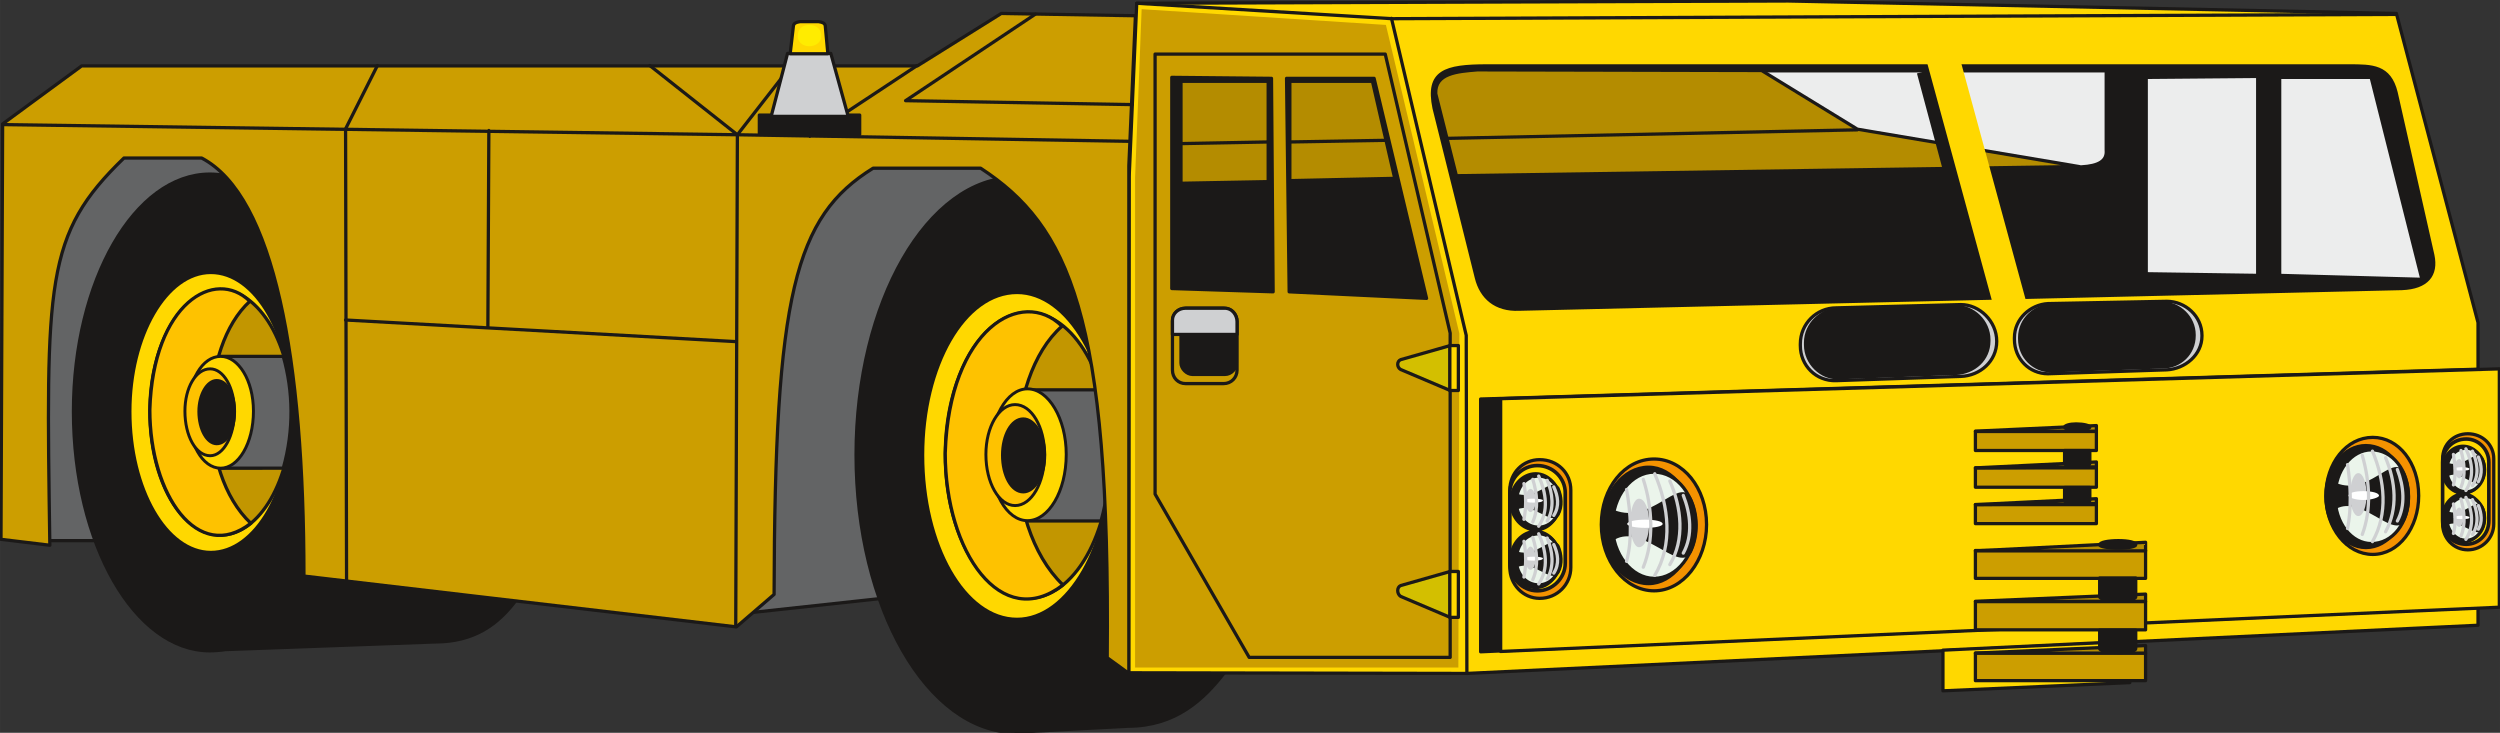 <svg xmlns="http://www.w3.org/2000/svg" version="1.2" width="76.25mm" height="84.472" viewBox="0 0 7625 2235" preserveAspectRatio="xMidYMid" fill-rule="evenodd" stroke-width="28.222" stroke-linejoin="round" xml:space="preserve"><rect x="0" y="0" width="7625" height="2235" fill="#333333" stroke="none"/><defs class="ClipPathGroup"><clipPath id="a" clipPathUnits="userSpaceOnUse"><path d="M0 0h7625v2235H0z"/></clipPath></defs><g class="SlideGroup"><g class="Slide" clip-path="url(#a)"><g class="Page"><g class="com.sun.star.drawing.ClosedBezierShape"><path class="BoundingBox" fill="none" d="M121 462h3069v1414H121z"/><path fill="#636465" d="m2276 1870 424-46c-84-389-89-659 43-954 97-185 254-287 440-360h-556c-282 195-298 655-351 1360Zm0 0ZM129 1649h183c-94-407-49-641 61-878 88-170 218-249 373-203L634 467H357C89 743 129 832 129 1649Z"/><path fill="none" stroke="#1B1918" stroke-width="10" stroke-linecap="round" d="m2276 1870 424-46c-84-389-89-659 43-954 97-185 254-287 440-360h-556c-282 195-298 655-351 1360ZM129 1649h183c-94-407-49-641 61-878 88-170 218-249 373-203L634 467H357C89 743 129 832 129 1649Z"/></g><g class="com.sun.star.drawing.ClosedBezierShape"><path class="BoundingBox" fill="none" d="M2606 536h987v1704h-987z"/><path fill="#1B1918" d="M3098 541c-269 0-487 381-487 846 0 466 218 847 487 847 270 0 489-381 489-847 0-465-219-846-489-846Z"/><path fill="none" stroke="#1B1918" stroke-width="10" stroke-linecap="round" d="M3098 541c-269 0-487 381-487 846 0 466 218 847 487 847 270 0 489-381 489-847 0-465-219-846-489-846Z"/></g><g class="com.sun.star.drawing.ClosedBezierShape"><path class="BoundingBox" fill="none" d="M2809 887h587v1008h-587z"/><path fill="#FFD800" d="M3102 892c-161 0-288 223-288 496 0 275 127 501 288 501 157 0 287-226 287-501 0-273-130-496-287-496Z"/><path fill="none" stroke="#1B1918" stroke-width="10" stroke-linecap="round" d="M3102 892c-161 0-288 223-288 496 0 275 127 501 288 501 157 0 287-226 287-501 0-273-130-496-287-496Z"/></g><g class="com.sun.star.drawing.ClosedBezierShape"><path class="BoundingBox" fill="none" d="M2878 948h515v883h-515z"/><path fill="#C29600" d="M3135 953c-138 0-252 195-252 434 0 242 114 438 252 438 141 0 252-196 252-438 0-239-111-434-252-434Z"/><path fill="none" stroke="#1B1918" stroke-width="10" stroke-linecap="round" d="M3135 953c-138 0-252 195-252 434 0 242 114 438 252 438 141 0 252-196 252-438 0-239-111-434-252-434Z"/></g><g class="com.sun.star.drawing.ClosedBezierShape"><path class="BoundingBox" fill="none" d="M2878 946h370v888h-370z"/><path fill="#FEC200" d="M3239 995c-179 157-189 605 3 789-187 145-359-99-359-402 12-380 234-508 356-387Z"/><path fill="none" stroke="#1B1918" stroke-width="10" stroke-linecap="round" d="M3239 995c-179 157-189 605 3 789-187 145-359-99-359-402 12-380 234-508 356-387Z"/></g><g class="com.sun.star.drawing.ClosedBezierShape"><path class="BoundingBox" fill="none" d="M3129 1184h262v411h-262z"/><path fill="#636465" d="M3134 1189h224c33 127 38 265 0 400h-224v-400Z"/><path fill="none" stroke="#1B1918" stroke-width="10" stroke-linecap="round" d="M3134 1189h224c33 127 38 265 0 400h-224v-400Z"/></g><g class="com.sun.star.drawing.ClosedBezierShape"><path class="BoundingBox" fill="none" d="M3015 1181h243v413h-243z"/><path fill="#FFD800" d="M3134 1186c-64 0-114 91-114 200 0 113 50 202 114 202s118-89 118-202c0-109-54-200-118-200Z"/><path fill="none" stroke="#1B1918" stroke-width="9" stroke-linecap="round" d="M3134 1186c-64 0-114 91-114 200 0 113 50 202 114 202s118-89 118-202c0-109-54-200-118-200Z"/></g><g class="com.sun.star.drawing.ClosedBezierShape"><path class="BoundingBox" fill="none" d="M3002 1229h190v319h-190z"/><path fill="#FEC200" d="M3096 1234c-49 0-89 68-89 152 0 87 40 156 89 156 50 0 90-69 90-156 0-84-40-152-90-152Z"/><path fill="none" stroke="#1B1918" stroke-width="9" stroke-linecap="round" d="M3096 1234c-49 0-89 68-89 152 0 87 40 156 89 156 50 0 90-69 90-156 0-84-40-152-90-152Z"/></g><g class="com.sun.star.drawing.ClosedBezierShape"><path class="BoundingBox" fill="none" d="M3053 1273h139v233h-139z"/><path fill="#1B1918" d="M3121 1278c-36 0-63 50-63 110 0 62 27 112 63 112 34 0 65-50 65-112 0-60-31-110-65-110Z"/><path fill="none" stroke="#1B1918" stroke-width="10" stroke-linecap="round" d="M3121 1278c-36 0-63 50-63 110 0 62 27 112 63 112 34 0 65-50 65-112 0-60-31-110-65-110Z"/></g><g class="com.sun.star.drawing.ClosedBezierShape"><path class="BoundingBox" fill="none" d="M3094 2019h647v220h-647z"/><path fill="#1B1918" d="m3099 2233 341-18c145 0 231-81 295-164h-293l-39-27c-58 99-175 191-304 209Z"/><path fill="none" stroke="#1B1918" stroke-width="10" stroke-linecap="round" d="m3099 2233 341-18c145 0 231-81 295-164h-293l-39-27c-58 99-175 191-304 209Z"/></g><g class="com.sun.star.drawing.ClosedBezierShape"><path class="BoundingBox" fill="none" d="M219 526h850v1465H219z"/><path fill="#1B1918" d="M640 531c-229 0-416 325-416 724 0 403 187 730 416 730 232 0 423-327 423-730 0-399-191-724-423-724Z"/><path fill="none" stroke="#1B1918" stroke-width="10" stroke-linecap="round" d="M640 531c-229 0-416 325-416 724 0 403 187 730 416 730 232 0 423-327 423-730 0-399-191-724-423-724Z"/></g><g class="com.sun.star.drawing.ClosedBezierShape"><path class="BoundingBox" fill="none" d="M391 826h505v865H391z"/><path fill="#FFD800" d="M643 831c-136 0-247 193-247 424 0 237 111 430 247 430 138 0 247-193 247-430 0-231-109-424-247-424Z"/><path fill="none" stroke="#1B1918" stroke-width="10" stroke-linecap="round" d="M643 831c-136 0-247 193-247 424 0 237 111 430 247 430 138 0 247-193 247-430 0-231-109-424-247-424Z"/></g><g class="com.sun.star.drawing.ClosedBezierShape"><path class="BoundingBox" fill="none" d="M451 878h445v760H451z"/><path fill="#C29600" d="M673 884c-120 0-216 167-216 371 0 210 96 377 216 377 118 0 217-167 217-377 0-204-99-371-217-371Z"/><path fill="none" stroke="#1B1918" stroke-width="10" stroke-linecap="round" d="M673 884c-120 0-216 167-216 371 0 210 96 377 216 377 118 0 217-167 217-377 0-204-99-371-217-371Z"/></g><g class="com.sun.star.drawing.ClosedBezierShape"><path class="BoundingBox" fill="none" d="M452 876h319v764H452z"/><path fill="#FEC200" d="M762 919c-153 139-163 521 3 677-161 125-308-86-308-346 10-326 199-435 305-331Z"/><path fill="none" stroke="#1B1918" stroke-width="10" stroke-linecap="round" d="M762 919c-153 139-163 521 3 677-161 125-308-86-308-346 10-326 199-435 305-331Z"/></g><g class="com.sun.star.drawing.ClosedBezierShape"><path class="BoundingBox" fill="none" d="M668 1082h226v352H668z"/><path fill="#636465" d="M673 1087h191c30 106 33 224 0 341H673v-341Z"/><path fill="none" stroke="#1B1918" stroke-width="10" stroke-linecap="round" d="M673 1087h191c30 106 33 224 0 341H673v-341Z"/></g><g class="com.sun.star.drawing.ClosedBezierShape"><path class="BoundingBox" fill="none" d="M569 1082h210v352H569z"/><path fill="#FFD800" d="M673 1087c-56 0-99 73-99 167 0 98 43 174 99 174 54 0 100-76 100-174 0-94-46-167-100-167Z"/><path fill="none" stroke="#1B1918" stroke-width="9" stroke-linecap="round" d="M673 1087c-56 0-99 73-99 167 0 98 43 174 99 174 54 0 100-76 100-174 0-94-46-167-100-167Z"/></g><g class="com.sun.star.drawing.ClosedBezierShape"><path class="BoundingBox" fill="none" d="M559 1120h162v276H559z"/><path fill="#FEC200" d="M641 1125c-44 0-77 58-77 129 0 75 33 136 77 136 41 0 74-61 74-136 0-71-33-129-74-129Z"/><path fill="none" stroke="#1B1918" stroke-width="9" stroke-linecap="round" d="M641 1125c-44 0-77 58-77 129 0 75 33 136 77 136 41 0 74-61 74-136 0-71-33-129-74-129Z"/></g><g class="com.sun.star.drawing.ClosedBezierShape"><path class="BoundingBox" fill="none" d="M602 1156h119v203H602z"/><path fill="#1B1918" d="M661 1161c-29 0-54 43-54 94 0 55 25 98 54 98 31 0 54-43 54-98 0-51-23-94-54-94Z"/><path fill="none" stroke="#1B1918" stroke-width="10" stroke-linecap="round" d="M661 1161c-29 0-54 43-54 94 0 55 25 98 54 98 31 0 54-43 54-98 0-51-23-94-54-94Z"/></g><g class="com.sun.star.drawing.ClosedBezierShape"><path class="BoundingBox" fill="none" d="M635 1753h944v236H635z"/><path fill="#1B1918" d="m640 1983 686-25c122 0 193-55 247-126l-636-74c-51 84-186 210-297 225Z"/><path fill="none" stroke="#1B1918" stroke-width="10" stroke-linecap="round" d="m640 1983 686-25c122 0 193-55 247-126l-636-74c-51 84-186 210-297 225Z"/></g><g class="com.sun.star.drawing.PolyPolygonShape"><path class="BoundingBox" fill="none" d="M3436-3h4128v2063H3436z"/><path fill="#FFD800" d="m3467 10-23 529-2 1513 1032 2 3084-147V984L7309 41 5454 3l-1987 7Z"/><path fill="none" stroke="#1B1918" stroke-width="10" stroke-linecap="round" d="m3467 10-23 529-2 1513 1032 2 3084-147V984L7309 41 5454 3l-1987 7Z"/></g><g fill="none" class="com.sun.star.drawing.PolyLineShape"><path class="BoundingBox" d="M3462 5h3852v58H3462z"/><path stroke="#1B1918" stroke-width="10" stroke-linecap="round" d="m3467 10 779 47 3062-13"/></g><g fill="none" class="com.sun.star.drawing.PolyLineShape"><path class="BoundingBox" d="M4239 50h241v2009h-241z"/><path stroke="#1B1918" stroke-width="10" stroke-linecap="round" d="m4244 56 228 967 2 1030"/></g><g class="com.sun.star.drawing.PolyPolygonShape"><path class="BoundingBox" fill="none" d="M3462 28h990v2009h-990z"/><path fill="#CC9E00" d="M3462 2036V542l20-514 745 48 224 941-3 1019h-986Z"/></g><g fill="none" class="com.sun.star.drawing.PolyPolygonShape"><path class="BoundingBox" d="M3518 160h911v1851h-911z"/><path stroke="#1B1918" stroke-width="10" stroke-linecap="round" d="M3523 165h702l198 851v989h-613l-287-498V165Z"/></g><g class="com.sun.star.drawing.ClosedBezierShape"><path class="BoundingBox" fill="none" d="M3568 196h3998v1798H3568z"/><path fill="#1B1918" d="m4633 943 2693-63c76-3 107-41 94-102l-112-496c-20-81-73-81-144-81H4536c-129 0-185 17-162 129l129 517c15 61 59 99 130 96Zm0 0Zm-755-704-304-3v644l309 10-5-651Zm0 0Zm54 651-8-651h267l160 671-419-20Zm0 0Zm584 327 3044-91v727l-3044 135v-771Z"/><path fill="none" stroke="#1B1918" stroke-width="10" stroke-linecap="round" d="m4633 943 2693-63c76-3 107-41 94-102l-112-496c-20-81-73-81-144-81H4536c-129 0-185 17-162 129l129 517c15 61 59 99 130 96Zm-755-704-304-3v644l309 10-5-651Zm54 651-8-651h267l160 671-419-20Zm584 327 3044-91v727l-3044 135v-771Z"/></g><g class="com.sun.star.drawing.ClosedBezierShape"><path class="BoundingBox" fill="none" d="M4374 211h3019v648H4374z"/><path fill="#ECEDED" d="m4439 537 1909-28c53-3 79-18 76-51V216H4508c-99 5-119 15-129 66l60 255Zm0 0Zm2514 303 434 12-155-616h-279v604Zm0 0Zm-67-607-340 3v599l340 5V233Z"/><path fill="none" stroke="#1B1918" stroke-width="10" stroke-linecap="round" d="m4439 537 1909-28c53-3 79-18 76-51V216H4508c-99 5-119 15-129 66l60 255Zm2514 303 434 12-155-616h-279v604Zm-67-607-340 3v599l340 5V233Z"/></g><g class="com.sun.star.drawing.PolyPolygonShape"><path class="BoundingBox" fill="none" d="M4571 1120h3058v873H4571z"/><path fill="#FFD800" d="m4577 1216 3046-91v727l-3046 135v-771Z"/><path fill="none" stroke="#1B1918" stroke-width="10" stroke-linecap="round" d="m4577 1216 3046-91v727l-3046 135v-771Z"/></g><g class="com.sun.star.drawing.ClosedBezierShape"><path class="BoundingBox" fill="none" d="M4600 1397h198v434h-198z"/><path fill="#F49200" d="M4696 1402c54 0 95 40 95 93v236c0 51-41 94-95 94-51 0-91-43-91-94v-236c0-53 40-93 91-93Z"/><path fill="none" stroke="#1B1918" stroke-width="10" stroke-linecap="round" d="M4696 1402h0c54 0 95 40 95 93v236c0 51-41 94-95 94h0c-51 0-91-43-91-94v-236c0-53 40-93 91-93Z"/></g><g class="com.sun.star.drawing.ClosedBezierShape"><path class="BoundingBox" fill="none" d="M4599 1414h182v395h-182z"/><path fill="#FFD800" d="M4689 1420c47 0 85 38 85 83v215c0 45-38 84-85 84-46 0-84-39-84-84v-215c0-45 38-83 84-83Z"/><path fill="none" stroke="#1B1918" stroke-width="11" stroke-linecap="round" d="M4689 1420h0c47 0 85 38 85 83v215c0 45-38 84-85 84h0c-46 0-84-39-84-84v-215c0-45 38-83 84-83Z"/></g><g class="com.sun.star.drawing.ClosedBezierShape"><path class="BoundingBox" fill="none" d="M4879 1395h332v413h-332z"/><path fill="#F49200" d="M5045 1400c88 0 160 88 160 200 0 110-72 202-160 202-90 0-161-92-161-202 0-112 71-200 161-200Z"/><path fill="none" stroke="#1B1918" stroke-width="10" stroke-linecap="round" d="M5045 1400c88 0 160 88 160 200 0 110-72 202-160 202-90 0-161-92-161-202 0-112 71-200 161-200Z"/></g><g class="com.sun.star.drawing.ClosedBezierShape"><path class="BoundingBox" fill="none" d="M4603 1419h569v379h-569z"/><path fill="#1B1918" d="M4684 1621c40 0 73 38 73 85 0 48-33 86-73 86-41 0-76-38-76-86 0-47 35-85 76-85Zm0 0Zm344-196c73 0 137 81 137 176 0 100-64 179-137 179-77 0-140-79-140-179 0-95 63-176 140-176Zm0 0Zm-344 20c40 0 73 38 73 85 0 48-33 86-73 86-41 0-76-38-76-86 0-47 35-85 76-85Z"/><path fill="none" stroke="#1B1918" stroke-width="10" stroke-linecap="round" d="M4684 1621c40 0 73 38 73 85 0 48-33 86-73 86-41 0-76-38-76-86 0-47 35-85 76-85Zm344-196c73 0 137 81 137 176 0 100-64 179-137 179-77 0-140-79-140-179 0-95 63-176 140-176Zm-344 20c40 0 73 38 73 85 0 48-33 86-73 86-41 0-76-38-76-86 0-47 35-85 76-85Z"/></g><g class="com.sun.star.drawing.ClosedBezierShape"><path class="BoundingBox" fill="none" d="M4620 1435h558v355h-558z"/><path fill="#EBF5EB" d="M4693 1628c36 0 66 33 66 80 0 43-30 76-66 76-38 0-68-33-68-76 0-47 30-80 68-80Zm0 0Zm0-176c36 0 66 33 66 80 0 43-30 76-66 76-38 0-68-33-68-76 0-47 30-80 68-80Zm0 0Zm352-12c71 0 127 73 127 163 0 86-56 161-127 161-69 0-127-75-127-161 0-90 58-163 127-163Z"/><path fill="none" stroke="#1B1918" stroke-width="10" stroke-linecap="round" d="M4693 1628c36 0 66 33 66 80 0 43-30 76-66 76-38 0-68-33-68-76 0-47 30-80 68-80Zm0-176c36 0 66 33 66 80 0 43-30 76-66 76-38 0-68-33-68-76 0-47 30-80 68-80Zm352-12c71 0 127 73 127 163 0 86-56 161-127 161-69 0-127-75-127-161 0-90 58-163 127-163Z"/></g><g class="com.sun.star.drawing.ClosedBezierShape"><path class="BoundingBox" fill="none" d="M4621 1478h559v280h-559z"/><path fill="#1B1918" d="M4627 1687c61 20 105-51 125-21 10 23 14 54 0 79-20 28-76-43-125-20-1-13-1-26 0-38Zm0 0Zm296-126c115 44 197-100 232-40 23 45 26 112 0 163-38 54-143-92-232-43-5-26-5-54 0-80Zm0 0Zm-296-50c61 20 105-50 125-21 10 23 14 54 0 79-20 28-76-43-125-20-1-13-1-26 0-38Z"/><path fill="none" stroke="#1B1918" stroke-width="10" stroke-linecap="round" d="M4627 1687c61 20 105-51 125-21 10 23 14 54 0 79-20 28-76-43-125-20-1-13-1-26 0-38Zm296-126c115 44 197-100 232-40 23 45 26 112 0 163-38 54-143-92-232-43-5-26-5-54 0-80Zm-296-50c61 20 105-50 125-21 10 23 14 54 0 79-20 28-76-43-125-20-1-13-1-26 0-38Z"/></g><g class="com.sun.star.drawing.ClosedBezierShape"><path class="BoundingBox" fill="none" d="M4650 1491h381v248h-381z"/><path fill="#CFD0D2" d="M4668 1667c8 0 16 18 16 35 0 21-8 36-16 36-7 0-17-15-17-36 0-17 10-35 17-35Zm0 0Zm331-146c18 0 31 33 31 74s-13 74-31 74c-15 0-27-33-27-74s12-74 27-74Zm0 0Zm-331-30c8 0 16 15 16 35s-8 36-16 36c-7 0-17-16-17-36s10-35 17-35Z"/></g><g class="com.sun.star.drawing.ClosedBezierShape"><path class="BoundingBox" fill="none" d="M4647 1521h425v190h-425z"/><path fill="#FFF" d="M4678 1698c15 0 28 2 28 5 0 5-13 7-28 7-18 0-30-2-30-7 0-3 12-5 30-5Zm0 0Zm340-113c30 0 53 5 53 13 0 7-23 12-53 12-28 0-55-5-55-12 0-8 27-13 55-13Zm0 0Zm-340-64c15 0 28 2 28 5 0 5-13 7-28 7-18 0-30-2-30-7 0-3 12-5 30-5Z"/></g><g fill="none" class="com.sun.star.drawing.OpenBezierShape"><path class="BoundingBox" d="M4643 1440h517v347h-517z"/><path stroke="#CFD0D2" stroke-width="10" stroke-linecap="round" d="M4739 1661c13 28 18 59 0 87m-20-107c17 41 22 86 0 125"/><path stroke="#CFD0D2" stroke-width="10" stroke-linecap="round" d="M4693 1628c23 51 31 107 0 153m-18-142c13 40 18 88 0 129m-27-117c7 36 7 76 0 109m486-249c22 55 30 122 0 176m-41-220c36 82 46 179 0 255"/><path stroke="#CFD0D2" stroke-width="10" stroke-linecap="round" d="M5047 1445c43 101 56 216 0 310m-35-293c28 87 33 187 0 268m-51-237c13 71 18 153 0 219m-222-227c13 28 18 59 0 87m-20-107c17 40 22 86 0 124"/><path stroke="#CFD0D2" stroke-width="10" stroke-linecap="round" d="M4693 1452c23 51 31 107 0 153m-18-143c13 41 18 89 0 130m-27-117c7 36 7 74 0 109"/></g><g class="com.sun.star.drawing.ClosedBezierShape"><path class="BoundingBox" fill="none" d="M7089 1329h294v368h-294z"/><path fill="#F49200" d="M7237 1334c79 0 140 78 140 178 0 98-61 179-140 179-80 0-143-81-143-179 0-100 63-178 143-178Z"/><path fill="none" stroke="#1B1918" stroke-width="10" stroke-linecap="round" d="M7237 1334c79 0 140 78 140 178 0 98-61 179-140 179-80 0-143-81-143-179 0-100 63-178 143-178Z"/></g><g class="com.sun.star.drawing.ClosedBezierShape"><path class="BoundingBox" fill="none" d="M7445 1318h167v366h-167z"/><path fill="#F49200" d="M7527 1323c44 0 79 33 79 76v199c0 43-35 79-79 79s-77-36-77-79v-199c0-43 33-76 77-76Z"/><path fill="none" stroke="#1B1918" stroke-width="10" stroke-linecap="round" d="M7527 1323h0c44 0 79 33 79 76v199c0 43-35 79-79 79h0c-44 0-77-36-77-79v-199c0-43 33-76 77-76Z"/></g><g class="com.sun.star.drawing.ClosedBezierShape"><path class="BoundingBox" fill="none" d="M7444 1333h154v334h-154z"/><path fill="#FFD800" d="M7522 1339c39 0 69 33 69 71v178c0 41-30 72-69 72-42 0-72-31-72-72v-178c0-38 30-71 72-71Z"/><path fill="none" stroke="#1B1918" stroke-width="11" stroke-linecap="round" d="M7522 1339h0c39 0 69 33 69 71v178c0 41-30 72-69 72h0c-42 0-72-31-72-72v-178c0-38 30-71 72-71Z"/></g><g class="com.sun.star.drawing.ClosedBezierShape"><path class="BoundingBox" fill="none" d="M7088 1354h491v322h-491z"/><path fill="#1B1918" d="M7512 1507c36 0 61 33 61 73s-25 73-61 73c-33 0-62-33-62-73s29-73 62-73Zm0 0Zm0-146c36 0 61 31 61 71 0 42-25 72-61 72-33 0-62-30-62-72 0-40 29-71 62-71Zm0 0Zm-296-2c69 0 122 68 122 155 0 85-53 156-122 156-67 0-122-71-122-156 0-87 55-155 122-155Z"/><path fill="none" stroke="#1B1918" stroke-width="10" stroke-linecap="round" d="M7512 1507c36 0 61 33 61 73s-25 73-61 73c-33 0-62-33-62-73s29-73 62-73Zm0-146c36 0 61 31 61 71 0 42-25 72-61 72-33 0-62-30-62-72 0-40 29-71 62-71Zm-296-2c69 0 122 68 122 155 0 85-53 156-122 156-67 0-122-71-122-156 0-87 55-155 122-155Z"/></g><g class="com.sun.star.drawing.ClosedBezierShape"><path class="BoundingBox" fill="none" d="M7117 1362h467v302h-467z"/><path fill="#EBF5EB" d="M7522 1515c31 0 56 28 56 66 0 36-25 67-56 67-33 0-59-31-59-67 0-38 26-66 59-66Zm0 0Zm0-148c31 0 56 30 56 66s-25 67-56 67c-33 0-59-31-59-67s26-66 59-66Zm0 0Zm-289 5c65 0 113 63 113 143s-48 143-113 143c-61 0-111-63-111-143s50-143 111-143Z"/><path fill="none" stroke="#1B1918" stroke-width="10" stroke-linecap="round" d="M7522 1515c31 0 56 28 56 66 0 36-25 67-56 67-33 0-59-31-59-67 0-38 26-66 59-66Zm0-148c31 0 56 30 56 66s-25 67-56 67c-33 0-59-31-59-67s26-66 59-66Zm-289 5c65 0 113 63 113 143s-48 143-113 143c-61 0-111-63-111-143s50-143 111-143Z"/></g><g class="com.sun.star.drawing.ClosedBezierShape"><path class="BoundingBox" fill="none" d="M7117 1388h467v237h-467z"/><path fill="#1B1918" d="M7466 1565c51 18 89-43 104-18 10 18 10 46 0 66-18 23-64-35-104-18-3-10-3-20 0-30Zm0 0Zm0-148c51 17 89-43 104-18 10 18 10 46 0 66-18 23-64-38-104-18-3-10-3-23 0-30Zm0 0Zm-342 61c102 41 173-88 206-36 18 38 24 100 0 146-33 45-127-83-206-41-4-20-2-47 0-69Z"/><path fill="none" stroke="#1B1918" stroke-width="10" stroke-linecap="round" d="M7466 1565c51 18 89-43 104-18 10 18 10 46 0 66-18 23-64-35-104-18-3-10-3-20 0-30Zm0-148c51 17 89-43 104-18 10 18 10 46 0 66-18 23-64-38-104-18-3-10-3-23 0-30Zm-342 61c102 41 173-88 206-36 18 38 24 100 0 146-33 45-127-83-206-41-4-20-2-47 0-69Z"/></g><g class="com.sun.star.drawing.ClosedBezierShape"><path class="BoundingBox" fill="none" d="M7168 1400h347v208h-347z"/><path fill="#CFD0D2" d="M7501 1548c5 0 13 14 13 31 0 16-8 28-13 28-7 0-15-12-15-28 0-17 8-31 15-31Zm0 0Zm0-148c5 0 13 12 13 30 0 15-8 29-13 29-7 0-15-14-15-29 0-18 8-30 15-30Zm0 0Zm-308 43c15 0 25 31 25 67 0 33-10 64-25 64s-25-31-25-64c0-36 10-67 25-67Z"/></g><g class="com.sun.star.drawing.ClosedBezierShape"><path class="BoundingBox" fill="none" d="M7163 1425h370v159h-370z"/><path fill="#FFF" d="M7509 1573c13 0 23 2 23 5 0 5-10 5-23 5s-25 0-25-5c0-3 12-5 25-5Zm0 0Zm0-148c13 0 23 2 23 5 0 5-10 5-23 5s-25 0-25-5c0-3 12-5 25-5Zm0 0Zm-301 73c26 0 48 5 48 14 0 5-22 13-48 13-25 0-45-8-45-13 0-9 20-14 45-14Z"/></g><g fill="none" class="com.sun.star.drawing.OpenBezierShape"><path class="BoundingBox" d="M7154 1364h420v294h-420z"/><path stroke="#CFD0D2" stroke-width="10" stroke-linecap="round" d="M7559 1542c10 23 13 52 0 72"/><path stroke="#CFD0D2" stroke-width="10" stroke-linecap="round" d="M7541 1524c16 36 21 75 0 106"/><path stroke="#CFD0D2" stroke-width="10" stroke-linecap="round" d="M7521 1517c20 40 26 87 0 128m-15-123c10 35 15 77 0 113m-23-98c5 28 8 62 0 90m76-233c10 23 13 52 0 75"/><path stroke="#CFD0D2" stroke-width="10" stroke-linecap="round" d="M7541 1376c16 36 21 75 0 105"/><path stroke="#CFD0D2" stroke-width="10" stroke-linecap="round" d="M7521 1369c20 40 26 87 0 127m-15-122c10 35 15 77 0 112m-23-100c5 31 8 65 0 93m-171-47c20 52 25 110 0 157m-36-193c31 73 38 156 0 226"/><path stroke="#CFD0D2" stroke-width="10" stroke-linecap="round" d="M7236 1376c38 90 48 192 0 276m-31-263c23 80 28 166 0 241m-45-213c10 64 12 135 0 195"/></g><g class="com.sun.star.drawing.ClosedBezierShape"><path class="BoundingBox" fill="none" d="M5486 914h1236v254H5486z"/><path fill="#CFD0D2" d="m6246 926 363-7c56 0 107 45 107 104v2c0 57-51 100-107 103l-363 12c-56 0-102-45-102-105v-5c0-58 49-101 102-104Zm0 0Zm-646 13 381-10c56 0 109 50 109 112 0 61-51 105-109 107l-381 13c-61 2-109-46-109-107v-5c0-62 50-110 109-110Z"/><path fill="none" stroke="#1B1918" stroke-width="10" stroke-linecap="round" d="m6246 926 363-7c56 0 107 45 107 104v2c0 57-51 100-107 103l-363 12c-56 0-102-45-102-105v-5c0-58 49-101 102-104Zm-646 13 381-10c56 0 109 50 109 112h0c0 61-51 105-109 107l-381 13c-61 2-109-46-109-107v-5c0-62 50-110 109-110Z"/></g><g class="com.sun.star.drawing.ClosedBezierShape"><path class="BoundingBox" fill="none" d="M5502 919h1197v240H5502z"/><path fill="#1B1918" d="m6257 932 339-7c50 0 96 43 96 96v3c0 54-43 95-96 95l-339 12c-54 0-97-43-97-97v-5c0-54 46-97 97-97Zm0 0Zm-649 10 357-7c53 0 101 45 101 101v4c0 56-45 96-101 99l-357 13c-53 2-101-44-101-100v-7c0-57 48-100 101-103Z"/><path fill="none" stroke="#1B1918" stroke-width="10" stroke-linecap="round" d="m6257 932 339-7c50 0 96 43 96 96v3c0 54-43 95-96 95l-339 12c-54 0-97-43-97-97v-5c0-54 46-97 97-97Zm-649 10 357-7c53 0 101 45 101 101v4c0 56-45 96-101 99l-357 13c-53 2-101-44-101-100v-7c0-57 48-100 101-103Z"/></g><g class="com.sun.star.drawing.ClosedBezierShape"><path class="BoundingBox" fill="none" d="M4258 1048h171v841h-171z"/><path fill="#D3BF00" d="m4423 1054-151 43c-12 5-12 23 0 30l151 64v-137Zm0 0Zm0 689-151 43c-12 5-12 25 0 33l151 64v-140Z"/><path fill="none" stroke="#1B1918" stroke-width="10" stroke-linecap="round" d="m4423 1054-151 43c-12 5-12 23 0 30l151 64v-137Zm0 689-151 43c-12 5-12 25 0 33l151 64v-140Z"/></g><g class="com.sun.star.drawing.PolyPolygonShape"><path class="BoundingBox" fill="none" d="M4417 1048h38v841h-38z"/><path fill="#FFD800" d="M4422 1054h26v137h-26v-137Zm0 0Zm0 689h26v140h-26v-140Z"/><path fill="none" stroke="#1B1918" stroke-width="10" stroke-linecap="round" d="M4422 1054h26v137h-26v-137Zm0 689h26v140h-26v-140Z"/></g><g fill="none" class="com.sun.star.drawing.ClosedBezierShape"><path class="BoundingBox" d="M3571 935h208v241h-208z"/><path stroke="#1B1918" stroke-width="10" stroke-linecap="round" d="M3616 940h116c23 0 41 17 41 40v149c0 23-18 41-41 41h-116c-23 0-40-18-40-41V980c0-23 17-40 40-40Z"/></g><g class="com.sun.star.drawing.ClosedBezierShape"><path class="BoundingBox" fill="none" d="M3597 939h180v209h-180z"/><path fill="#1B1918" d="M3637 945h99c20 0 35 15 35 35v127c0 17-15 35-35 35h-99c-18 0-35-18-35-35V980c0-20 17-35 35-35Z"/><path fill="none" stroke="#1B1918" stroke-width="10" stroke-linecap="round" d="M3637 945h99c20 0 35 15 35 35v127c0 17-15 35-35 35h-99c-18 0-35-18-35-35V980c0-20 17-35 35-35Z"/></g><g class="com.sun.star.drawing.ClosedBezierShape"><path class="BoundingBox" fill="none" d="M3571 935h208v91h-208z"/><path fill="#CFD0D2" d="M3576 1020h197v-39c0-18-13-41-38-41h-119c-23 0-40 17-40 36v44Z"/><path fill="none" stroke="#1B1918" stroke-width="10" stroke-linecap="round" d="M3576 1020h197v-39c0-18-13-41-38-41h-119c-23 0-40 17-40 36v44Z"/></g><g class="com.sun.star.drawing.PolyPolygonShape"><path class="BoundingBox" fill="none" d="M5921 1951h581v162h-581z"/><path fill="#FFD800" d="M5926 1983v124l570-25v-126l-570 27Z"/><path fill="none" stroke="#1B1918" stroke-width="10" stroke-linecap="round" d="M5926 1983v124l570-25v-126l-570 27Z"/></g><g class="com.sun.star.drawing.PolyPolygonShape"><path class="BoundingBox" fill="none" d="M6020 1311h530v771h-530z"/><path fill="#CC9E00" d="M6025 1679h519v85h-519v-85Zm0 0Zm0 156h519v86h-519v-86Zm0 0Zm0 157h519v84h-519v-84Zm0 0Zm0-676h369v58h-369v-58Zm0 0Zm0 111h369v59h-369v-59Zm0 0Zm0 112h369v58h-369v-58Z"/><path fill="none" stroke="#1B1918" stroke-width="10" stroke-linecap="round" d="M6025 1679h519v85h-519v-85Zm0 156h519v86h-519v-86Zm0 157h519v84h-519v-84Zm0-676h369v58h-369v-58Zm0 111h369v59h-369v-59Zm0 112h369v58h-369v-58Z"/></g><g class="com.sun.star.drawing.PolyPolygonShape"><path class="BoundingBox" fill="none" d="M6020 1293h530v705h-530z"/><path fill="#B48C00" d="M6544 1680v-26l-519 26h519Zm0 0Zm0 154v-22l-519 22h519Zm0 0Zm0 158v-23l-519 23h519Zm0 0Zm-150-677v-17l-369 17h369Zm0 0Zm0 109v-15l-369 18 369-3Zm0 0Zm0 112v-15l-369 18 369-3Z"/><path fill="none" stroke="#1B1918" stroke-width="10" stroke-linecap="round" d="M6544 1680v-26l-519 26h519Zm0 154v-22l-519 22h519Zm0 158v-23l-519 23h519Zm-150-677v-17l-369 17h369Zm0 109v-15l-369 18 369-3Zm0 112v-15l-369 18 369-3Z"/></g><g class="com.sun.star.drawing.ClosedBezierShape"><path class="BoundingBox" fill="none" d="M6292 1288h228v709h-228z"/><path fill="#1B1918" d="M6404 1922v56c0 15 110 18 110 0v-56h-110Zm0 0Zm0-159v57c0 16 110 18 110 0v-57h-110Zm0 0Zm57-114c31 0 53 5 53 13 0 5-22 10-53 10s-57-5-57-10c0-8 26-13 57-13Zm0 0Zm-164-162v40c0 13 77 13 77 0v-40h-77Zm0 0Zm0-113v40c0 11 77 13 77 0v-40h-77Zm0 0Zm35-81c24 0 42 5 42 10s-18 7-42 7c-20 0-35-2-35-7s15-10 35-10Z"/><path fill="none" stroke="#1B1918" stroke-width="10" stroke-linecap="round" d="M6404 1922v56c0 15 110 18 110 0v-56h-110Zm0-159v57c0 16 110 18 110 0v-57h-110Zm57-114c31 0 53 5 53 13 0 5-22 10-53 10s-57-5-57-10c0-8 26-13 57-13Zm-164-162v40c0 13 77 13 77 0v-40h-77Zm0-113v40c0 11 77 13 77 0v-40h-77Zm35-81c24 0 42 5 42 10s-18 7-42 7c-20 0-35-2-35-7s15-10 35-10Z"/></g><g class="com.sun.star.drawing.ClosedBezierShape"><path class="BoundingBox" fill="none" d="M-2 36h3472v2024H-2z"/><path fill="#CC9E00" d="m3463 48-409-7-256 160H249L8 378 3 1645l149 18c-12-806-15-948 226-1181h237c221 116 312 614 312 1275l1319 155 115-99c2-916 63-1152 302-1300h328c269 176 396 448 386 1493l66 48V505l20-457Z"/><path fill="none" stroke="#1B1918" stroke-width="10" stroke-linecap="round" d="m3463 48-409-7-256 160H249L8 378 3 1645l149 18c-12-806-15-948 226-1181h237c221 116 312 614 312 1275l1319 155 115-99c2-916 63-1152 302-1300h328c269 176 396 448 386 1493l66 48V505l20-457Z"/></g><g fill="none" class="com.sun.star.drawing.PolyLineShape"><path class="BoundingBox" d="M3 38h3456v1879H3z"/><path stroke="#1B1918" stroke-width="10" stroke-linecap="round" d="m1151 200-97 193 3 1376"/><path stroke="#1B1918" stroke-width="10" stroke-linecap="round" d="m8 380 2241 31-5 1500M1054 976l1192 66m-755-644-3 601m1957-568-1196-20-267-211m267 211 162-208m386-3-327 216m688-373-396 264 691 12"/></g><g class="com.sun.star.drawing.ClosedBezierShape"><path class="BoundingBox" fill="none" d="M3597 207h2750v358H3597z"/><path fill="#B48C00" d="M3934 551V248h252l68 296-320 7Zm0 0Zm-332 8V248h266v306l-266 5Zm0 0Zm1771-344 292 179 676 114-1899 28-63-250c-3-63 66-68 127-73l867 2Z"/><path fill="none" stroke="#1B1918" stroke-width="10" stroke-linecap="round" d="M3934 551V248h252l68 296-320 7Zm-332 8V248h266v306l-266 5Zm1771-344 292 179 676 114-1899 28-63-250c-3-63 66-68 127-73l867 2Z"/></g><g fill="none" class="com.sun.star.drawing.PolyLineShape"><path class="BoundingBox" d="M3597 391h2074v53H3597z"/><path stroke="#1B1918" stroke-width="10" stroke-linecap="round" d="m4414 422 1251-26m-1731 37 292-5m-624 10 266-5"/></g><g fill="none" class="com.sun.star.drawing.LineShape"><path class="BoundingBox" d="M5846 198h283v714h-283z"/><path stroke="#1B1918" stroke-width="100" stroke-linejoin="miter" d="m5895 211 184 687"/></g><g fill="none" class="com.sun.star.drawing.LineShape"><path class="BoundingBox" d="M5872 146h311v807h-311z"/><path stroke="#FFD800" stroke-width="100" stroke-linejoin="miter" d="m5921 160 212 778"/></g><g class="com.sun.star.drawing.PolyPolygonShape"><path class="BoundingBox" fill="none" d="M2311 346h317v70h-317z"/><path fill="#1B1918" d="M2316 351h306v59h-306v-59Zm0 0Z"/><path fill="none" stroke="#1B1918" stroke-width="10" stroke-linecap="round" d="M2316 351h306v59h-306v-59Z"/></g><g class="com.sun.star.drawing.PolyPolygonShape"><path class="BoundingBox" fill="none" d="M2347 157h246v204h-246z"/><path fill="#CFD0D2" d="m2587 355-53-192h-132l-50 192h235Z"/><path fill="none" stroke="#1B1918" stroke-width="10" stroke-linecap="round" d="m2587 355-53-192h-132l-50 192h235Z"/></g><g class="com.sun.star.drawing.ClosedBezierShape"><path class="BoundingBox" fill="none" d="M2405 61h126v109h-126z"/><path fill="#FFD800" d="m2525 164-8-86c-2-7-7-10-20-12h-57c-13 2-18 5-20 12l-10 86h115Z"/><path fill="none" stroke="#1B1918" stroke-width="10" stroke-linecap="round" d="m2525 164-8-86c-2-7-7-10-20-12h-57c-13 2-18 5-20 12l-10 86h115Z"/></g><g class="com.sun.star.drawing.ClosedBezierShape"><path class="BoundingBox" fill="none" d="M2433 76h73v66h-73z"/><path fill="#FFEC00" d="M2468 76c21 0 37 12 37 34 0 18-16 31-37 31-20 0-35-13-35-31 0-22 15-34 35-34Z"/></g></g></g></g></svg>
